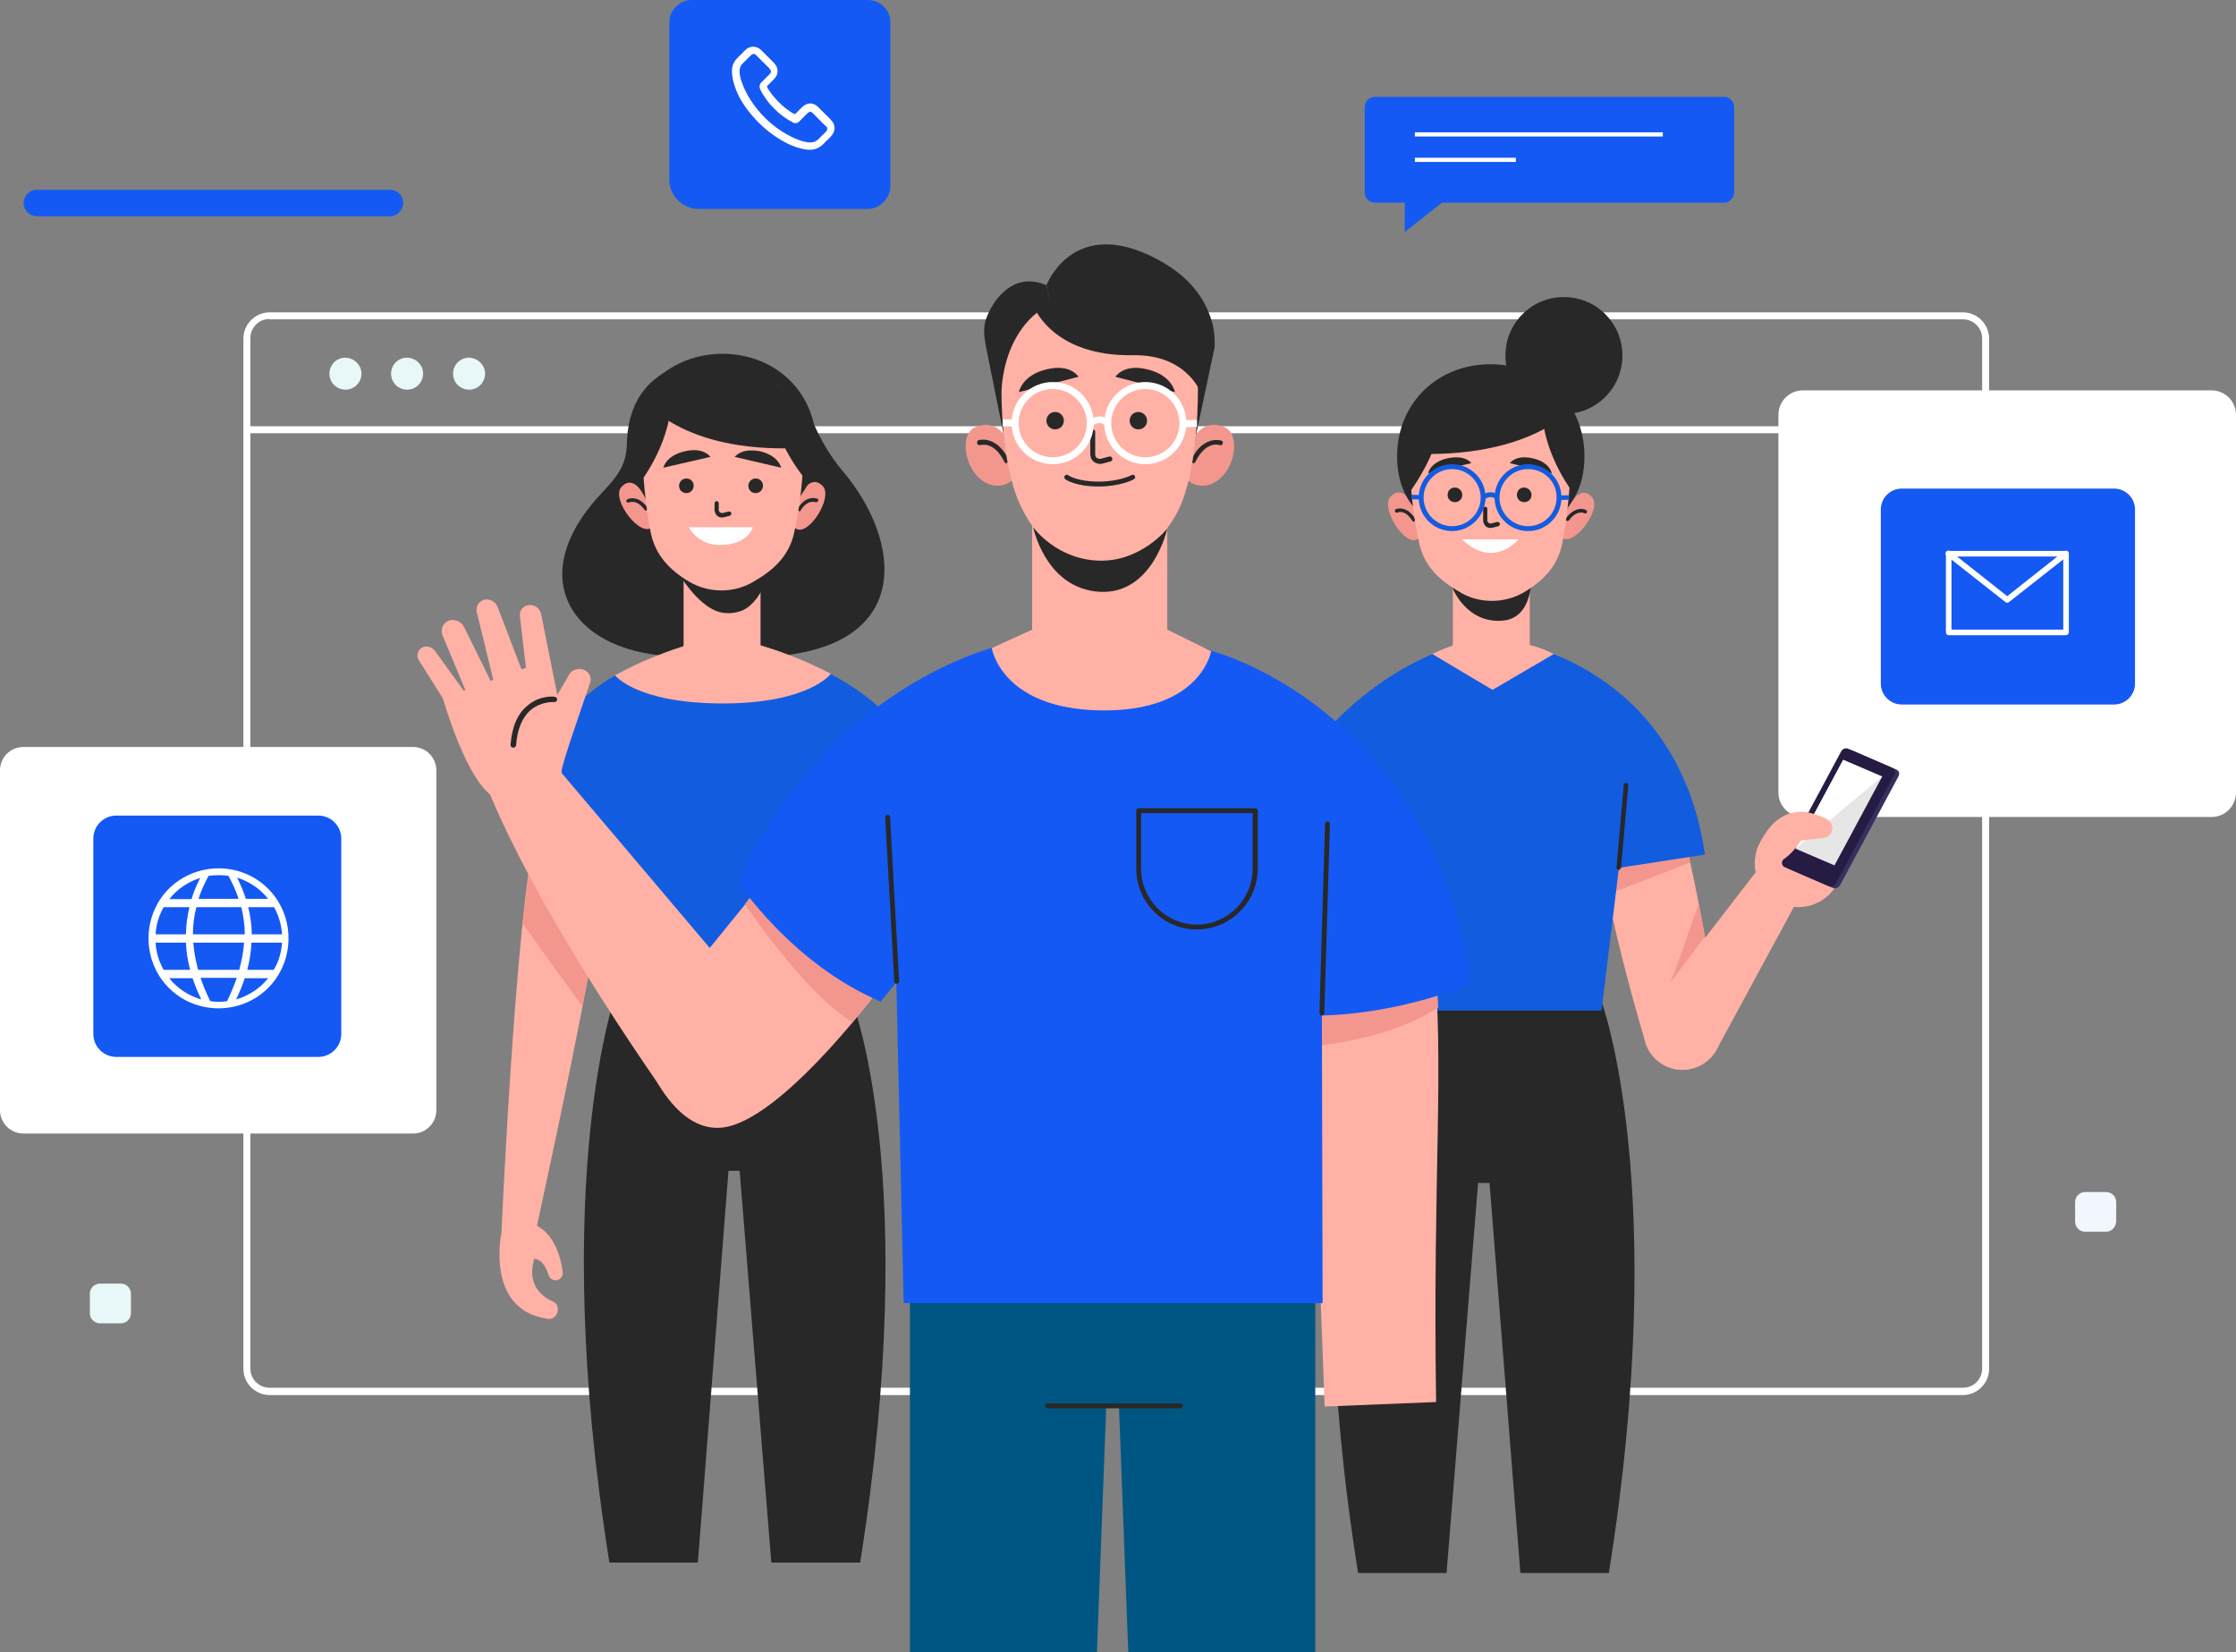 <?xml version="1.0" encoding="utf-8"?>
<!-- Generator: Adobe Illustrator 24.2.1, SVG Export Plug-In . SVG Version: 6.00 Build 0)  -->
<svg version="1.1" id="Layer_1" xmlns="http://www.w3.org/2000/svg" xmlns:xlink="http://www.w3.org/1999/xlink" x="0px" y="0px"
	 viewBox="0 0 642.1 474.5" style="enable-background:new 0 0 642.1 474.5;" xml:space="preserve">
<rect x="0" y="0" width="642.1" height="474.5" fill="#808080" stroke="none"/>
<style type="text/css">
	.st0{fill:#FFFFFF;}
	.st1{clip-path:url(#SVGID_2_);fill:#FFFFFF;}
	.st2{clip-path:url(#SVGID_2_);fill:#E8F7F7;}
	.st3{clip-path:url(#SVGID_2_);fill:#1459F4;}
	.st4{clip-path:url(#SVGID_2_);fill:#F2F6FF;}
	.st5{clip-path:url(#SVGID_2_);fill:#282828;}
	.st6{clip-path:url(#SVGID_2_);fill:#FFB1A5;}
	.st7{clip-path:url(#SVGID_2_);fill:#F3978E;}
	.st8{clip-path:url(#SVGID_2_);fill:#372F5F;}
	.st9{clip-path:url(#SVGID_2_);fill:#261B43;}
	.st10{clip-path:url(#SVGID_2_);fill:#E6E6E6;}
	.st11{clip-path:url(#SVGID_2_);fill:#125CE0;}
	.st12{clip-path:url(#SVGID_2_);fill:#005683;}
</style>
<rect x="70.9" y="122.4" class="st0" width="499.4" height="2"/>
<g>
	<defs>
		<rect id="SVGID_1_" width="642.1" height="474.5"/>
	</defs>
	<clipPath id="SVGID_2_">
		<use xlink:href="#SVGID_1_"  style="overflow:visible;"/>
	</clipPath>
	<path class="st1" d="M563.7,400.6H77.4c-4.1,0-7.5-3.4-7.5-7.5V97.2c0-4.1,3.4-7.5,7.5-7.5h486.3c4.1,0,7.5,3.4,7.5,7.5v295.9
		C571.2,397.2,567.8,400.6,563.7,400.6 M77.4,91.6c-3.1,0-5.5,2.5-5.5,5.5v295.9c0,3.1,2.5,5.5,5.5,5.5h486.3c3.1,0,5.5-2.5,5.5-5.5
		V97.2c0-3.1-2.5-5.5-5.5-5.5H77.4z"/>
	<path class="st2" d="M103.8,107.3c0,2.5-2,4.6-4.6,4.6c-2.5,0-4.6-2-4.6-4.6c0-2.5,2-4.6,4.6-4.6
		C101.7,102.8,103.8,104.8,103.8,107.3"/>
	<path class="st2" d="M121.5,107.3c0,2.5-2,4.6-4.6,4.6c-2.5,0-4.6-2-4.6-4.6c0-2.5,2-4.6,4.6-4.6
		C119.5,102.8,121.5,104.8,121.5,107.3"/>
	<path class="st2" d="M139.3,107.3c0,2.5-2,4.6-4.6,4.6c-2.5,0-4.6-2-4.6-4.6c0-2.5,2-4.6,4.6-4.6
		C137.2,102.8,139.3,104.8,139.3,107.3"/>
	<path class="st1" d="M635.1,233.6H517.7c-3.3,0-6-2.7-6-6V119.1c0-3.3,2.7-6,6-6h117.4c3.3,0,6,2.7,6,6v108.5
		C641.1,230.9,638.4,233.6,635.1,233.6"/>
	<path class="st1" d="M635.1,234.6H517.7c-3.8,0-7-3.1-7-7V119.1c0-3.8,3.1-7,7-7h117.4c3.8,0,7,3.1,7,7v108.5
		C642.1,231.5,638.9,234.6,635.1,234.6 M517.7,114.1c-2.8,0-5,2.2-5,5v108.5c0,2.8,2.2,5,5,5h117.4c2.8,0,5-2.2,5-5V119.1
		c0-2.8-2.2-5-5-5H517.7z"/>
	<path class="st3" d="M546.1,202.3h61c3.3,0,6-2.7,6-6v-50c0-3.3-2.7-6-6-6h-61c-3.3,0-6,2.7-6,6v50
		C540.1,199.6,542.8,202.3,546.1,202.3"/>
	<path class="st1" d="M593.3,182.4h-33.7c-0.5,0-0.8-0.4-0.8-0.8V159c0-0.5,0.4-0.8,0.8-0.8h33.7c0.5,0,0.8,0.4,0.8,0.8v22.6
		C594.1,182,593.7,182.4,593.3,182.4 M560.4,180.8h32.1v-21h-32.1V180.8z"/>
	<path class="st1" d="M576.4,173.1c-0.2,0-0.4-0.1-0.5-0.2L559,159.6c-0.4-0.3-0.4-0.8-0.1-1.2c0.3-0.4,0.8-0.4,1.2-0.1l16.3,12.9
		l16.3-12.9c0.4-0.3,0.9-0.2,1.2,0.1c0.3,0.4,0.2,0.9-0.1,1.2l-16.9,13.3C576.8,173,576.6,173.1,576.4,173.1"/>
	<path class="st1" d="M118.6,324.5H6.7c-3.2,0-5.7-2.6-5.7-5.7v-97.6c0-3.2,2.6-5.7,5.7-5.7h111.9c3.2,0,5.7,2.6,5.7,5.7v97.6
		C124.3,322,121.8,324.5,118.6,324.5"/>
	<path class="st1" d="M118.6,325.5H6.7c-3.7,0-6.7-3-6.7-6.7v-97.6c0-3.7,3-6.7,6.7-6.7h111.9c3.7,0,6.7,3,6.7,6.7v97.6
		C125.3,322.5,122.3,325.5,118.6,325.5 M6.7,216.5c-2.6,0-4.7,2.1-4.7,4.7v97.6c0,2.6,2.1,4.7,4.7,4.7h111.9c2.6,0,4.7-2.1,4.7-4.7
		v-97.6c0-2.6-2.1-4.7-4.7-4.7H6.7z"/>
	<path class="st3" d="M91.4,303.5h-58c-3.7,0-6.6-3-6.6-6.6v-56.1c0-3.7,3-6.6,6.6-6.6h58c3.7,0,6.6,3,6.6,6.6v56.1
		C98,300.5,95.1,303.5,91.4,303.5"/>
	<path class="st1" d="M48.5,255.2c-7.8,7.8-7.8,20.7,0,28.5c7.8,7.8,20.7,7.8,28.5,0c7.8-7.8,7.8-20.7,0-28.5
		C69.2,247.4,56.4,247.4,48.5,255.2 M77,258.1h-6.4c-0.6-2-1.5-4-2.5-6.1C71.7,253.2,74.8,255.3,77,258.1 M55.4,268.3
		c0-2.6,0.3-5.2,1-7.8h12.9c0.6,2.6,1,5.2,1,7.8H55.4z M70.1,270.7c-0.2,2.6-0.7,5.2-1.4,7.8H56.9c-0.7-2.6-1.2-5.2-1.4-7.8H70.1z
		 M62.8,251.3c1,0,1.9,0.1,2.8,0.2c1.2,2.2,2.2,4.4,2.9,6.6H57c0.7-2.2,1.7-4.4,2.9-6.6C60.9,251.4,61.8,251.3,62.8,251.3
		 M57.5,252.1c-1,2-1.9,4-2.5,6.1h-6.4C50.9,255.3,54,253.2,57.5,252.1 M47,260.5h7.4c-0.6,2.6-1,5.2-1,7.8h-8.7
		C44.8,265.5,45.7,262.8,47,260.5 M47,278.5c-1.3-2.3-2.2-5-2.3-7.8h8.7c0.1,2.6,0.5,5.2,1.2,7.8H47z M48.6,280.9h6.7
		c0.7,2,1.5,4.1,2.5,6.1C54.1,285.9,50.9,283.8,48.6,280.9 M62.8,287.7c-0.8,0-1.6-0.1-2.4-0.2c-1.1-2.2-2.1-4.5-2.8-6.7H68
		c-0.8,2.2-1.7,4.5-2.8,6.7C64.4,287.6,63.6,287.7,62.8,287.7 M67.8,287c1-2,1.8-4.1,2.5-6.1H77C74.7,283.8,71.5,285.9,67.8,287
		 M78.6,278.5H71c0.7-2.6,1.1-5.2,1.2-7.8H81C80.8,273.5,80,276.2,78.6,278.5 M81,268.3h-8.7c0-2.6-0.4-5.2-1-7.8h7.4
		C80,262.8,80.8,265.5,81,268.3"/>
	<path class="st3" d="M112,62.1H10.6c-2.1,0-3.8-1.7-3.8-3.8c0-2.1,1.7-3.8,3.8-3.8H112c2.1,0,3.8,1.7,3.8,3.8
		C115.7,60.4,114,62.1,112,62.1"/>
	<path class="st4" d="M604.8,353.7h-6c-1.6,0-2.9-1.3-2.9-2.9v-5.6c0-1.6,1.3-2.9,2.9-2.9h6c1.6,0,2.9,1.3,2.9,2.9v5.6
		C607.6,352.4,606.3,353.7,604.8,353.7"/>
	<path class="st2" d="M34.7,380h-6c-1.6,0-2.9-1.3-2.9-2.9v-5.6c0-1.6,1.3-2.9,2.9-2.9h6c1.6,0,2.9,1.3,2.9,2.9v5.6
		C37.6,378.7,36.3,380,34.7,380"/>
	<path class="st3" d="M495,58.2H394.9c-1.7,0-3-1.3-3-3V30.8c0-1.7,1.3-3,3-3H495c1.7,0,3,1.3,3,3v24.4
		C498,56.9,496.6,58.2,495,58.2"/>
	<rect x="406.3" y="38" class="st1" width="71.2" height="1.2"/>
	<rect x="406.3" y="45.3" class="st1" width="29" height="1.2"/>
	<polygon class="st3" points="403.4,54.8 403.4,66.6 418.4,54.8 	"/>
	<path class="st3" d="M249.1,60h-48.4c-4.7,0-8.5-3.8-8.5-8.5v-45c0-3.6,2.9-6.5,6.5-6.5h50.5c3.6,0,6.5,2.9,6.5,6.5v47.1
		C255.5,57.1,252.7,60,249.1,60"/>
	<path class="st1" d="M238.6,34.4l-3.6-3.6c-0.6-0.7-1.5-1.1-2.3-1.1c-0.8,0-1.7,0.4-2.3,1l-2.1,2.1l-0.4-0.2
		c-0.3-0.1-0.5-0.2-0.6-0.3c-1.9-1.2-3.7-2.8-5.4-4.9c-0.8-1-1.4-1.9-1.7-2.6c0.5-0.5,1-1,1.4-1.4l0.6-0.6c0.7-0.7,1.1-1.5,1.1-2.4
		c0-0.8-0.4-1.7-1.1-2.4l-1.8-1.8c-0.2-0.2-0.4-0.4-0.6-0.6c-0.4-0.4-0.8-0.8-1.2-1.2c-0.6-0.6-1.5-1-2.3-1c-0.8,0-1.6,0.3-2.3,1
		l-2.3,2.3c-0.8,0.8-1.4,1.9-1.5,3.2c-0.1,1.9,0.4,3.7,0.8,4.9c1,3,2.6,5.6,5,8.4c2.9,3.4,6.3,6.1,10.3,8.1c1.5,0.7,3.5,1.5,5.8,1.7
		h0.5c1.5,0,2.8-0.6,3.9-1.7l0.1-0.1c0.3-0.4,0.7-0.8,1.2-1.2l0.8-0.8C240,37.7,240,35.8,238.6,34.4 M237.2,37.8
		c-0.3,0.3-0.5,0.5-0.8,0.8c-0.5,0.4-0.8,0.8-1.3,1.3c-0.6,0.6-1.4,1-2.3,1h-0.3c-1.9-0.1-3.7-0.9-5-1.5c-3.7-1.8-6.9-4.3-9.6-7.5
		c-2.2-2.6-3.7-5.2-4.7-7.8c-0.6-1.5-0.9-2.8-0.8-4c0.1-0.7,0.3-1.4,0.9-1.9l2.2-2.2c0.2-0.2,0.5-0.5,0.9-0.5c0.4,0,0.6,0.2,0.9,0.5
		c0.4,0.4,0.8,0.8,1.2,1.2c0.2,0.2,0.4,0.5,0.6,0.6l1.8,1.8c0.2,0.2,0.5,0.6,0.5,0.9c0,0.4-0.3,0.7-0.5,0.9l-0.6,0.6
		c-0.6,0.6-1.1,1.1-1.6,1.6l-0.1,0.1c-0.6,0.6-0.5,1.2-0.4,1.6v0.1c0.5,1.2,1.2,2.2,2.1,3.5c1.8,2.3,3.7,4,5.9,5.4
		c0.3,0.2,0.6,0.3,0.8,0.5c0.3,0.1,0.5,0.2,0.6,0.3l0.1,0.1c0.6,0.3,1.3,0.2,1.8-0.3l2.3-2.3c0.2-0.2,0.5-0.5,0.9-0.5
		c0.3,0,0.6,0.3,0.8,0.5l3.6,3.6C237.7,36.5,237.7,37.2,237.2,37.8"/>
	<path class="st5" d="M459.8,287.3l-36.5-4.9l0.3,3.6l-31.2,4.2c0,0-20.1,50.5-2.4,161.5h25.4l9.1-112.5h3.2l8.9,112.5H462
		C479.8,340.7,459.8,287.3,459.8,287.3"/>
	<path class="st5" d="M439.4,339.7h-26.5c-0.3,0-0.6-0.3-0.6-0.6s0.3-0.6,0.6-0.6h26.5c0.3,0,0.6,0.3,0.6,0.6
		S439.8,339.7,439.4,339.7"/>
	<path class="st6" d="M481.2,234c-3.1-5-20.7-4.8-21.6-4.9c-4.7-0.6,3,37.2,12.9,70.2c1.9,6.3,8.8,9.6,14.9,7c0.1,0,0.1-0.1,0.2-0.1
		c4.8-2,7.5-7.1,6.6-12.3C489.5,269.1,484.8,239.8,481.2,234"/>
	<polygon class="st7" points="485.3,247.7 462.9,256.4 460.8,245.7 484,240 	"/>
	<path class="st7" d="M489.6,268.9c0,0-10.6,14.2-10.1,13.6c0.5-0.7,8.3-23,8.3-23L489.6,268.9z"/>
	<path class="st6" d="M504.7,249.8l-30.4,39.4c-4,5.2-2.7,12.7,2.8,16.2c5.5,3.6,12.8,1.7,15.9-4.1l25.3-46.7L504.7,249.8z"/>
	<path class="st6" d="M512.6,259.9c-6.6-2.1-10.2-9.2-8.1-15.8s9.2-10.2,15.8-8.1c6.6,2.1,10.2,9.2,8.1,15.8S519.2,262,512.6,259.9"
		/>
	<path class="st6" d="M525.6,240.4c0,0,3.4-3.6-2.7-6.1c-6.1-2.5-13.6-1.9-18.4,9.7L525.6,240.4z"/>
	<path class="st8" d="M531.9,215.5l12.7,5.5c0.7,0.3,1,1.1,0.6,1.9l-16.8,31.3c-0.4,0.7-1.3,1.1-2,0.8l-12.7-5.5
		c-0.7-0.3-1-1.1-0.6-1.9l16.8-31.3C530.3,215.6,531.2,215.2,531.9,215.5"/>
	<path class="st9" d="M530.7,215l12.7,5.5c0.7,0.3,1,1.1,0.6,1.9l-16.8,31.3c-0.4,0.7-1.3,1.1-2,0.8l-12.7-5.5
		c-0.7-0.3-1-1.1-0.6-1.9l16.8-31.3C529.1,215,530,214.7,530.7,215"/>
	<polygon class="st10" points="529.3,218.2 540.5,223 526.8,248.5 515.6,243.7 	"/>
	<polygon class="st1" points="540.5,223 515.6,243.7 529.3,218.2 	"/>
	<path class="st6" d="M519.3,233.3c0,0,2.8,0.6,5.4,2c1.1,0.6,1.7,1.9,1.4,3.2c-0.3,1.1-1.2,2-2.4,2.1l-6.6,0.8c0,0-3.5,6-8,6.6
		l4.1-10.5L519.3,233.3z"/>
	<path class="st11" d="M434.8,184.4c-0.7,0,46.9,6.6,54.8,61l-24.7,3.8l-5,41h-69l-13.7-75.8c0,0,15.3-21.9,43.7-30H434.8z"/>
	<path class="st5" d="M464.8,249.8C464.8,249.8,464.8,249.8,464.8,249.8c-0.4,0-0.6-0.3-0.6-0.7l2.1-23.7c0-0.3,0.3-0.6,0.7-0.6
		c0.3,0,0.6,0.3,0.6,0.7l-2.1,23.7C465.4,249.5,465.1,249.8,464.8,249.8"/>
	<path class="st6" d="M439.3,185.2v-18.9h-22.1v19.1c-1.1,0.3-3,1-5.9,2.4l17.3,10.3l17.6-10.3C446.1,187.8,443.3,186.2,439.3,185.2
		"/>
	<path class="st5" d="M417,168.6c0,0,4,10.6,14.6,9.6c9.7-0.8,8.2-15.5,8.2-15.5L417,168.6z"/>
	<path class="st7" d="M407.3,154.6c-3.5,3.1-11.2-8.8-7.9-12.1c3.4-3.3,5.9,1.9,5.9,1.9l1.5,3.6l1.1,4.8l0.3,1.3L407.3,154.6z"/>
	<path class="st5" d="M406,149.8c-0.2,0-0.3-0.1-0.4-0.2c-2.1-3.4-4.2-2.5-4.3-2.4c-0.3,0.1-0.5,0-0.7-0.3c-0.1-0.2,0-0.5,0.2-0.7
		c0,0,3.1-1.3,5.6,2.8c0.1,0.2,0.1,0.5-0.2,0.7C406.2,149.8,406.1,149.8,406,149.8"/>
	<path class="st7" d="M448.3,154.2c3.2,3.4,11.9-7.8,8.9-11.4s-6,1.4-6,1.4l-1.8,3.4l-1.5,4.7l-0.4,1.2L448.3,154.2z"/>
	<path class="st5" d="M450.1,149.6c-0.1,0-0.2,0-0.3-0.1c-0.2-0.2-0.3-0.5-0.1-0.7c2.9-3.9,5.8-2.4,5.8-2.3c0.2,0.1,0.3,0.4,0.2,0.7
		c-0.1,0.2-0.4,0.3-0.7,0.2c-0.1-0.1-2.2-1.1-4.5,2.1C450.4,149.5,450.2,149.6,450.1,149.6"/>
	<path class="st5" d="M401.2,131.1c0,15.8,12,23.3,26.9,23.3c14.9,0,26.9-7.5,26.9-23.3c0-15.8-12-26.5-26.9-26.5
		C413.3,104.5,401.2,115.3,401.2,131.1"/>
	<path class="st6" d="M404.9,132.2c0,9.7,1.4,18.1,2.7,24c1.3,5.8,5.1,9.9,10.4,13.1l1,0.6c5.6,3.5,12.9,3.5,18.6,0.2
		c5.8-3.4,9.8-7.8,11-14c2.3-11.3,2.5-23.9,2.5-23.9s2.2-24.5-22.8-24C403.4,108.6,404.9,132.2,404.9,132.2"/>
	<path class="st5" d="M428,151.6c-0.9,0-1.6-0.5-1.9-1.3c-0.1-0.3-0.2-0.5-0.2-0.8v-3.4c0-0.3,0.3-0.6,0.6-0.6
		c0.3,0,0.6,0.3,0.6,0.6v3.4c0,0.1,0,0.2,0.1,0.3c0.2,0.4,0.6,0.6,1.1,0.5l1.6-0.4c0.3-0.1,0.7,0.1,0.8,0.4c0.1,0.3-0.1,0.7-0.4,0.8
		l-1.6,0.4C428.4,151.6,428.2,151.6,428,151.6"/>
	<path class="st5" d="M422.5,133l-12.4,2.9c0,0,0.6-3.2,5.6-4.3C420.9,130.5,422.5,133,422.5,133"/>
	<path class="st5" d="M433.6,133l12,2.9c0,0-0.5-3.2-5.5-4.3C435.2,130.5,433.6,133,433.6,133"/>
	<path class="st5" d="M419.9,142.1c0,1.2-0.9,2.1-2.1,2.1c-1.2,0-2.1-0.9-2.1-2.1c0-1.2,0.9-2.1,2.1-2.1
		C419,140,419.9,141,419.9,142.1"/>
	<path class="st5" d="M439.8,142.1c0,1.2-0.9,2.1-2.1,2.1c-1.2,0-2.1-0.9-2.1-2.1c0-1.2,0.9-2.1,2.1-2.1
		C438.8,140,439.8,141,439.8,142.1"/>
	<path class="st1" d="M419.9,154.9h16.1C436.1,154.9,428.9,163.6,419.9,154.9"/>
	<path class="st11" d="M417,152.5c-5.3,0-9.6-4.3-9.6-9.6c0-5.3,4.3-9.6,9.6-9.6c5.3,0,9.6,4.3,9.6,9.6
		C426.5,148.2,422.2,152.5,417,152.5 M417,134.7c-4.5,0-8.2,3.7-8.2,8.2c0,4.5,3.7,8.2,8.2,8.2c4.5,0,8.2-3.7,8.2-8.2
		C425.2,138.4,421.5,134.7,417,134.7"/>
	<path class="st11" d="M438.8,152.5c-5.3,0-9.6-4.3-9.6-9.6c0-5.3,4.3-9.6,9.6-9.6c5.3,0,9.6,4.3,9.6,9.6
		C448.4,148.2,444.1,152.5,438.8,152.5 M438.8,134.7c-4.5,0-8.2,3.7-8.2,8.2c0,4.5,3.7,8.2,8.2,8.2c4.5,0,8.2-3.7,8.2-8.2
		C447.1,138.4,443.4,134.7,438.8,134.7"/>
	<path class="st11" d="M426.3,143.4l-0.9-1c0.9-0.8,3.1-1.9,5,0l-1,0.9C428,142,426.5,143.3,426.3,143.4"/>
	
		<rect x="406" y="141.5" transform="matrix(2.493920e-02 -1 1 2.493920e-02 253.648 545.854)" class="st11" width="1.3" height="2.8"/>
	
		<rect x="447.7" y="142.2" transform="matrix(1 -2.459800e-02 2.459800e-02 1 -3.379 11.091)" class="st11" width="2.8" height="1.3"/>
	<path class="st5" d="M450.9,140.3c0,0-10-13.5-7.7-27.2c0,0,7.4,3.7,9.3,13.4C454.5,136.1,450.9,140.3,450.9,140.3"/>
	<path class="st5" d="M404.9,141.2c0,0,11.6-15.3,9.3-29c0,0-8,4.6-10,14.3C402.2,136.1,404.9,141.2,404.9,141.2"/>
	<path class="st5" d="M450,118.5c0,0-12.8,14-47.9,11.6c0,0,5.4-20.6,22.4-22.8C424.5,107.3,444.1,105,450,118.5"/>
	<path class="st5" d="M465.9,102.1c0,9.3-7.5,16.8-16.8,16.8s-16.8-7.5-16.8-16.8c0-9.3,7.5-16.8,16.8-16.8S465.9,92.8,465.9,102.1"
		/>
	<path class="st5" d="M244.6,287.2l-31.2-4.2l0.3-3.6l-36.5,4.9c0,0-19.9,53.4-2.2,164.4h25.4l8.8-112.5h3.2l9.1,112.5H247
		C264.7,337.7,244.6,287.2,244.6,287.2"/>
	<path class="st5" d="M242.1,135.4c-4.2-5-7.6-10.8-10.5-18.9c-3.1-8.7-13.2-5.2-13.2-5.2s-8.4-10.8-21.1-7.1
		c-12.7,3.8-17.1,12.8-17.3,23.5c-0.3,10.7-8.7,12.4-15.2,24.8c-11.5,21.9,7.8,40.3,43,35.2l0-0.3c3.5,1,7.7,1.5,12.9,1.2
		C262.9,186.1,258.8,155.1,242.1,135.4"/>
	<path class="st7" d="M228.3,151.6c3.5,3.1,11.2-8.8,7.9-12.1c-3.3-3.3-5.9,1.9-5.9,1.9l-1.5,3.6l-1.1,4.8l-0.3,1.3L228.3,151.6z"/>
	<path class="st5" d="M229.6,146.8c-0.1,0-0.2,0-0.3-0.1c-0.2-0.1-0.3-0.4-0.2-0.7c2.5-4.1,5.6-2.8,5.6-2.8c0.3,0.1,0.4,0.4,0.2,0.7
		c-0.1,0.2-0.4,0.4-0.7,0.3c-0.1,0-2.3-0.9-4.3,2.4C229.9,146.8,229.8,146.8,229.6,146.8"/>
	<path class="st7" d="M187.3,151.3c-3.2,3.4-11.9-7.8-8.9-11.4c3.1-3.6,6,1.4,6,1.4l1.8,3.4l1.5,4.7l0.4,1.2L187.3,151.3z"/>
	<path class="st5" d="M185.5,146.6c-0.2,0-0.3-0.1-0.4-0.2c-2.3-3.2-4.4-2.1-4.5-2.1c-0.2,0.1-0.5,0-0.7-0.2c-0.1-0.2,0-0.5,0.2-0.7
		c0,0,2.9-1.6,5.8,2.3c0.2,0.2,0.1,0.5-0.1,0.7C185.8,146.6,185.6,146.6,185.5,146.6"/>
	<path class="st5" d="M234.4,128.1c0,15.8-12,23.3-26.9,23.3c-14.9,0-26.9-7.5-26.9-23.3c0-15.8,12-26.5,26.9-26.5
		C222.3,101.6,234.4,112.3,234.4,128.1"/>
	<rect x="196.3" y="163.4" class="st6" width="22.1" height="28.7"/>
	<path class="st5" d="M193.1,161.6c0,0,6.2,12.3,13.7,14.2c2,0.5,4.2,0.3,6.1-0.4c2.9-1,6.5-5.3,7.1-10l0.3-2.7
		C220.3,162.8,206.8,170.1,193.1,161.6"/>
	<path class="st6" d="M230.7,129.2c0,9.7-1.4,18.1-2.7,24c-1.3,5.8-5.1,9.9-10.4,13.1l-1,0.6c-5.6,3.5-12.9,3.5-18.6,0.2v0
		c-5.8-3.4-9.8-7.8-11.1-14c-2.3-11.3-2.5-23.9-2.5-23.9s-2.2-24.5,22.8-24C232.2,105.7,230.7,129.2,230.7,129.2"/>
	<path class="st5" d="M207.3,148.6c-0.9,0-1.6-0.5-1.9-1.3c-0.1-0.3-0.2-0.5-0.2-0.8v-2c0-0.3,0.3-0.6,0.6-0.6s0.6,0.3,0.6,0.6v2
		c0,0.1,0,0.2,0.1,0.3c0.2,0.4,0.6,0.6,1.1,0.5l1.6-0.4c0.3-0.1,0.7,0.1,0.8,0.4s-0.1,0.7-0.4,0.8l-1.6,0.4
		C207.7,148.6,207.5,148.6,207.3,148.6"/>
	<path class="st5" d="M211,131.2l13.3,3.1c0,0-0.6-3.4-6-4.7C212.8,128.5,211,131.2,211,131.2"/>
	<path class="st5" d="M204,131.2l-13.5,3.1c0,0,0.6-3.4,6.1-4.7S204,131.2,204,131.2"/>
	<path class="st5" d="M199.2,139.5c0,1.1-0.9,2.1-2.1,2.1s-2.1-0.9-2.1-2.1c0-1.1,0.9-2.1,2.1-2.1S199.2,138.3,199.2,139.5"/>
	<path class="st5" d="M219.1,139.5c0,1.1-0.9,2.1-2.1,2.1s-2.1-0.9-2.1-2.1c0-1.1,0.9-2.1,2.1-2.1S219.1,138.3,219.1,139.5"/>
	<path class="st1" d="M197.8,151.4h18.4c0,0-1.3,5.1-9.6,5.1C200.2,156.4,197.8,151.4,197.8,151.4"/>
	<path class="st5" d="M184.7,137.3c0,0,10-13.5,7.7-27.2c0,0-7.4,3.7-9.3,13.4C181.1,133.1,184.7,137.3,184.7,137.3"/>
	<path class="st5" d="M230.7,136.9c0,0-11.6-14-9.3-27.7c0,0,8,4.6,10,14.3C233.3,133.1,230.7,136.9,230.7,136.9"/>
	<path class="st5" d="M185.6,115.5c0,0,11.5,15.4,46.6,13c0,0-4-22-21-24.2C211.1,104.4,191.5,102,185.6,115.5"/>
	<path class="st6" d="M153.6,355c-0.5,0.8,29.2-129.3,20.4-127.3c-0.8,0.2-16.3,1.6-18.6,6.3C148.7,247.5,144,354,144,354L153.6,355
		z"/>
	<path class="st6" d="M144,354c0,0-4.8,22.2,13.3,24.7c1.2,0.2,2.3-0.5,2.7-1.7l0.1-0.2c0.4-1.3-0.2-2.6-1.4-3.1
		c-3-1.3-7.5-4.7-5.3-12.2c0,0,2.6-0.3,4.1,4.6c0.4,1.3,1.8,1.9,3,1.3c0.8-0.4,1.2-1.3,1.1-2.1c-0.4-3.4-2.2-11.7-8.8-13.9L144,354z
		"/>
	<path class="st7" d="M150.1,265.2c0,0,17.1,24.1,17.2,23.6c0.1-0.5,6-33.9,6-33.9l-20.8-9L150.1,265.2z"/>
	<path class="st11" d="M197.6,187.3c0.7,0-42.3,0.8-50.2,55.1l24.7,3.8l5,41h69l13.7-75.8c0,0-9.7-16.4-38.1-24.5L197.6,187.3z"/>
	<path class="st6" d="M176.6,193.9c0,0,6.1,8.1,31,8.1c24.7,0,31-8.5,31-8.5s-14.6-8.1-31.5-10.8
		C207.2,182.7,192.1,185.4,176.6,193.9"/>
	<polygon class="st12" points="261.3,366.1 261.3,474.5 315,474.5 319.1,366.1 	"/>
	<polygon class="st12" points="377.7,366.1 377.7,474.5 324,474.5 319.9,366.1 	"/>
	<rect x="293" y="366.1" class="st12" width="55.5" height="37.7"/>
	<path class="st5" d="M339,404.4h-38.2c-0.4,0-0.7-0.3-0.7-0.7c0-0.4,0.3-0.7,0.7-0.7H339c0.4,0,0.7,0.3,0.7,0.7
		C339.7,404.1,339.4,404.4,339,404.4"/>
	<path class="st6" d="M411.6,271.5c3.3,36.7-0.2,63.5,0.8,131.1l-32,1.3l-4.8-126.5L411.6,271.5z"/>
	<path class="st7" d="M379.6,300.1c0,0,19.8-1.8,33.4-10.8l-0.4-7.9l-33,4.5L379.6,300.1z"/>
	<path class="st3" d="M347.8,186.9c0,0,63,15.8,74.4,95.7c0,0-30.8,13.4-61.7,7.6l6.9-26.7L347.8,186.9z"/>
	<path class="st6" d="M159.7,220.1l46.9,55.4l-14.3,40.4c0,0-35.6-49.5-51.6-87.8L159.7,220.1z"/>
	<path class="st6" d="M161.2,222.1c0,0-16.5,9.3-20.6,5.9c-7.3-5.9-13.4-27.4-13.4-27.4s30.8-11.6,30.5-11.2
		C157.4,189.9,161.2,222.1,161.2,222.1"/>
	<path class="st6" d="M161.2,222.1c-0.3-1.7,6.1-19.5,8.3-26.2c0.5-1.6-0.6-3.4-2.3-3.7c-1.1-0.2-3-0.1-3.8,1.6l-7.7,13.2
		L161.2,222.1z"/>
	<path class="st6" d="M160.7,202.8l-5.3-26.4c-0.3-1.8-2.1-3-3.8-2.6c-1.5,0.3-2.5,1.6-2.3,3.2l2.3,19.6L160.7,202.8z"/>
	<path class="st6" d="M150.1,193.1l-7.2-18.8c-0.6-1.6-2.5-2.6-4.1-2c-1.4,0.5-2.2,1.9-1.9,3.4l5.3,21.8L150.1,193.1z"/>
	<path class="st6" d="M142.4,198.6l-9.1-18.5c-0.8-1.7-2.9-2.5-4.6-1.8c-1.6,0.7-2.3,2.5-1.6,4.2l7.3,17.5L142.4,198.6z"/>
	<path class="st6" d="M127.2,200.6l-7.1-11.3c-0.6-1.3,0-2.8,1.2-3.4c1.2-0.6,2.8-0.1,3.6,1l9.4,13L127.2,200.6z"/>
	<path class="st5" d="M147.4,214.7C147.4,214.7,147.4,214.7,147.4,214.7c-0.5,0-0.8-0.4-0.8-0.8c0.4-5.1,2-9,4.9-11.3
		c3.5-3,7.6-2.6,7.8-2.5c0.4,0,0.7,0.4,0.7,0.8c0,0.4-0.4,0.7-0.8,0.7c0,0-3.6-0.3-6.7,2.2c-2.5,2.1-4,5.6-4.3,10.3
		C148.1,214.4,147.8,214.7,147.4,214.7"/>
	<path class="st6" d="M182.7,297c0,0,8.8,30.5,26.4,26.5c17.6-4.1,45-41.6,45-41.6l-6.1-64.1l-49.3,60.7L182.7,297z"/>
	<path class="st7" d="M213.9,259.6c0,0,16.6,25.1,30.9,34l9.3-11.7l-35.9-27.7L213.9,259.6z"/>
	<path class="st3" d="M286.8,185.5c0,0-48.9,11-74.9,67.8c0,0,15.7,23.7,41,34.3l16.9-20.7L286.8,185.5z"/>
	<path class="st3" d="M286.8,185.3c-19.1,9.8-31.1,22.8-31.1,22.8l3.8,166.1h120.3L379.4,209c0,0-15.2-14.8-31.6-22.1
		C333.8,180.7,300.3,178.4,286.8,185.3"/>
	<path class="st5" d="M343.7,266.9c-9.6,0-17.4-7.8-17.4-17.4v-16.7c0-0.4,0.3-0.7,0.7-0.7h33.5c0.4,0,0.7,0.3,0.7,0.7v16.7
		C361.1,259.1,353.3,266.9,343.7,266.9 M327.7,233.5v16c0,8.8,7.2,16,16,16c8.8,0,16-7.2,16-16v-16H327.7z"/>
	<path class="st5" d="M379.6,291.6L379.6,291.6c-0.4,0-0.7-0.3-0.7-0.7l1.6-54.3c0-0.4,0.3-0.7,0.7-0.7c0.4,0,0.7,0.3,0.7,0.7
		l-1.6,54.3C380.3,291.3,379.9,291.6,379.6,291.6"/>
	<path class="st5" d="M257.5,282.5c-0.4,0-0.7-0.3-0.7-0.7l-2.6-47.1c0-0.4,0.3-0.7,0.7-0.7c0.4,0,0.7,0.3,0.7,0.7l2.6,47.1
		C258.2,282.2,257.9,282.5,257.5,282.5C257.5,282.5,257.5,282.5,257.5,282.5"/>
	<path class="st5" d="M288.2,124.7l-5-24.8c-0.3-2-1.1-5.1-0.1-8.1c1.6-4.8,7.4-14.2,17.4-9.9l2.2,9.8c0,0-10.4,2.1-14.5,15.6
		L288.2,124.7z"/>
	<path class="st5" d="M299.7,87c-0.2,3.3-3.1,17.5-13.2,22.7C286.6,109.7,277.7,90.7,299.7,87"/>
	<path class="st6" d="M335.2,180.8L335.2,180.8v-42.1h-38.8v42.1l-11.6,5.3c0,0,2.7,17.5,31.4,17.9c28.7,0.4,31.6-17,31.6-17
		L335.2,180.8z"/>
	<path class="st5" d="M300.5,81.9c0,0,7.1-18.8,29.1-8.8c13.3,6.1,17,14.2,18.6,19.9c0.5,1.9,0.7,4.9,0.6,6.7l-5.3,25l-20.8-34.6
		l-20.1,1.6L300.5,81.9z"/>
	<path class="st7" d="M343.5,124.7c0,0,2.6-4.2,8-2.1c5.4,2,3,15.2-5.1,16.8c0,0-2.9,0.6-5.2-1.4C341.2,138,343.2,128.3,343.5,124.7
		"/>
	<path class="st5" d="M342.7,133c-0.1,0-0.2,0-0.3-0.1c-0.3-0.2-0.5-0.6-0.3-0.9c3.4-7.1,8.5-5.5,8.6-5.5c0.4,0.1,0.6,0.5,0.4,0.9
		c-0.1,0.4-0.5,0.6-0.9,0.4c-0.2-0.1-4-1.2-6.9,4.8C343.2,132.9,342.9,133,342.7,133"/>
	<path class="st7" d="M288.2,124.7c0,0-2.6-4.2-8-2.1c-5.4,2-3,15.2,5.1,16.8c0,0,2.9,0.6,5.2-1.4
		C290.5,138,288.5,128.3,288.2,124.7"/>
	<path class="st5" d="M289,133c-0.3,0-0.5-0.1-0.6-0.4c-2.9-6-6.7-4.8-6.9-4.8c-0.4,0.1-0.8-0.1-0.9-0.5c-0.1-0.4,0.1-0.8,0.4-0.9
		c0,0,5.1-1.6,8.6,5.5c0.2,0.3,0,0.8-0.3,0.9C289.2,133,289.1,133,289,133"/>
	<path class="st6" d="M344,112.2c0,7.9-0.8,24.5-5.6,34.3c-4.6,9.2-12.1,14.2-22,14.5c-9.9,0.3-17.3-3.5-23.2-15.5
		c-5.9-12-5.6-33.1-5.6-33.1s0-28.2,27.9-28.2C344.9,84.1,344,112.2,344,112.2"/>
	<path class="st5" d="M296.7,151.4c0,0,3.3,16.5,17.6,18.4c16.5,2.2,20.9-18,20.9-18s-7.3,9.2-18.9,9.2
		C303.5,161,296.7,151.4,296.7,151.4"/>
	<path class="st5" d="M315.9,133.2c-1.1,0-2.2-0.6-2.6-1.7c-0.1-0.3-0.2-0.7-0.2-1.1V124c0-0.4,0.3-0.7,0.7-0.7
		c0.4,0,0.7,0.3,0.7,0.7v6.5c0,0.2,0,0.4,0.1,0.5c0.2,0.6,1,0.9,1.7,0.7l2.2-0.6c0.4-0.1,0.8,0.1,0.9,0.5c0.1,0.4-0.1,0.8-0.5,0.9
		l-2.2,0.6C316.4,133.2,316.1,133.2,315.9,133.2"/>
	<path class="st5" d="M305.5,120.8c0,1.4-1.1,2.5-2.5,2.5c-1.4,0-2.5-1.1-2.5-2.5c0-1.4,1.1-2.5,2.5-2.5
		C304.4,118.3,305.5,119.4,305.5,120.8"/>
	<path class="st5" d="M329.4,120.8c0,1.4-1.1,2.5-2.5,2.5c-1.4,0-2.5-1.1-2.5-2.5c0-1.4,1.1-2.5,2.5-2.5
		C328.2,118.3,329.4,119.4,329.4,120.8"/>
	<path class="st5" d="M320.3,108.2l17.1,4.4c0,0-0.8-4.8-7.8-6.5C322.7,104.3,320.3,108.2,320.3,108.2"/>
	<path class="st5" d="M309.7,108.2l-17.1,4.4c0,0,0.8-4.8,7.8-6.5C307.4,104.3,309.7,108.2,309.7,108.2"/>
	<path class="st5" d="M315.5,139.7c-6.8,0-9.5-2-9.6-2.1c-0.3-0.2-0.4-0.7-0.1-1c0.2-0.3,0.7-0.4,1-0.1c0,0,2.5,1.8,8.7,1.8
		c5.8,0,9.4-1.8,9.5-1.9c0.3-0.2,0.8,0,0.9,0.3c0.2,0.3,0,0.8-0.3,0.9C325.4,137.8,321.6,139.7,315.5,139.7"/>
	<path class="st1" d="M302.3,133.3c-6.5,0-11.8-5.3-11.8-11.8c0-6.5,5.3-11.8,11.8-11.8c6.5,0,11.8,5.3,11.8,11.8
		C314.1,128.1,308.8,133.3,302.3,133.3 M302.3,111.7c-5.4,0-9.8,4.4-9.8,9.8c0,5.4,4.4,9.8,9.8,9.8c5.4,0,9.8-4.4,9.8-9.8
		C312.1,116.2,307.7,111.7,302.3,111.7"/>
	<path class="st1" d="M328.9,133.3c-6.5,0-11.8-5.3-11.8-11.8c0-6.5,5.3-11.8,11.8-11.8c6.5,0,11.8,5.3,11.8,11.8
		C340.6,128.1,335.3,133.3,328.9,133.3 M328.9,111.7c-5.4,0-9.8,4.4-9.8,9.8c0,5.4,4.4,9.8,9.8,9.8c5.4,0,9.8-4.4,9.8-9.8
		C338.7,116.2,334.3,111.7,328.9,111.7"/>
	<path class="st1" d="M313.8,122.3l-1.3-1.4c1.1-1,3.9-2.4,6.3,0l-1.4,1.4C315.8,120.6,314.1,122,313.8,122.3"/>
	
		<rect x="288.7" y="119.7" transform="matrix(2.539361e-02 -1 1 2.539361e-02 160.868 408.055)" class="st1" width="2" height="3.6"/>
	
		<rect x="339.7" y="120.6" transform="matrix(1 -1.589038e-02 1.589038e-02 1 -1.888 5.445)" class="st1" width="4" height="2"/>
	<path class="st5" d="M296.7,87.7c0,0,5.2,14.7,28.6,14.3c15.9-0.3,19.7,11.2,19.7,11.2s-2.8-25.7-3.5-25.5
		c-0.7,0.2-24.2-6.3-24.2-6.3L296.7,87.7z"/>
</g>
</svg>
